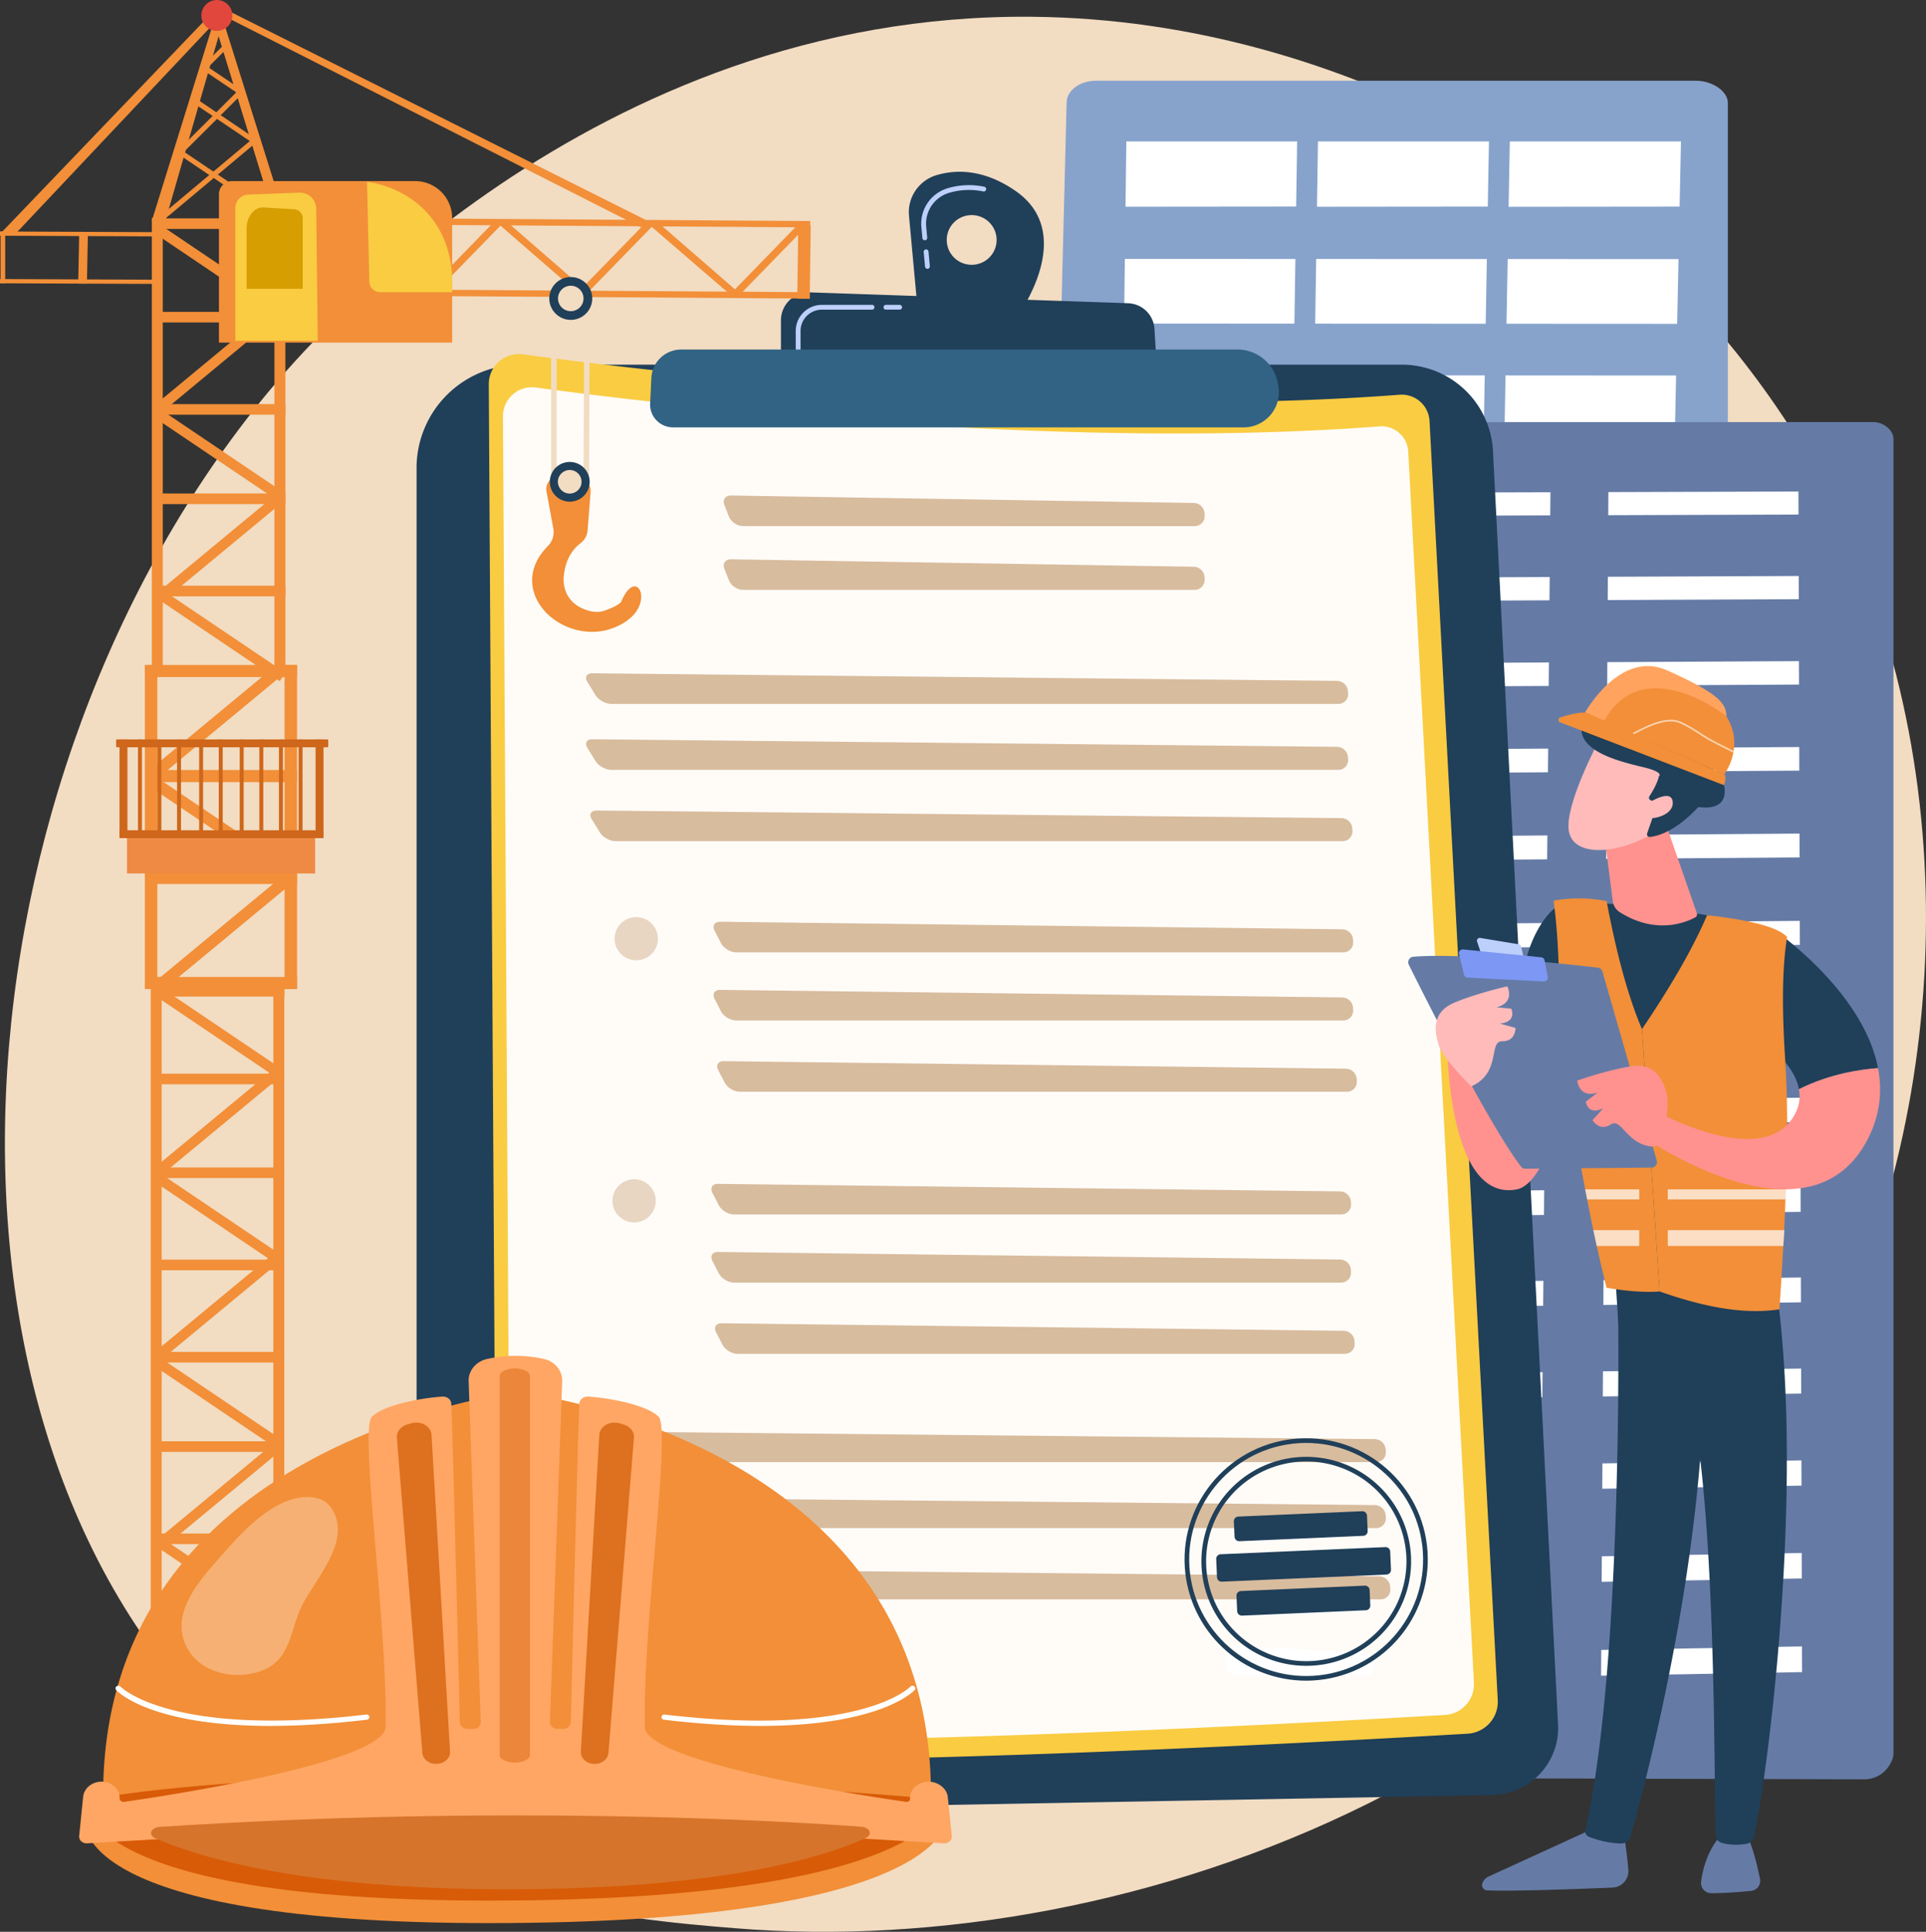 <?xml version="1.0" encoding="UTF-8"?> <svg xmlns="http://www.w3.org/2000/svg" fill="none" viewBox="0 0 199.384 200"><rect x="0" y="0" width="199.384" height="200" fill="#333333" stroke="none"/> <path fill="#F2DCC2" d="M191.046 136.161c-20.147 46.794-73.327 66.894-114.992 63.467-11.382-.936-34.273-2.818-52.147-19.612-34.325-32.258-29.038-99.682 3.821-139.377 4.231-5.112 33.522-39.361 79.164-38.903 33.417.336 56.872 19.094 59.724 21.431 3.602 2.953 11.549 9.967 18.711 21.097 16.827 26.149 18.309 62.655 5.718 91.897Z"></path> <path fill="#87A3CC" d="M110.42 10.589c.031-1.222 1.372-2.228 3.016-2.228h62.132c1.666 0 3.302 1.058 3.302 2.297v110.72c0 .596-.462 1.167-1.029 1.588-.567.42-1.409.653-2.21.653l-64.962-.132c-.808 0-1.601-.244-2.165-.674-.564-.429-.884-1.023-.87-1.625l2.786-110.599Z"></path> <path fill="#fff" d="m156.177 21.409 17.7-.018.141-6.747h-17.718l-.123 6.765ZM136.337 21.405l17.682-.017.121-6.744h-17.7l-.103 6.761ZM116.517 21.402l17.664-.017.102-6.74h-17.681l-.085 6.757ZM155.955 33.518l17.669.009.14-6.702-17.686-.006-.123 6.699ZM136.15 33.509l17.652.009.121-6.699-17.669-.005-.104 6.696ZM116.365 33.499l17.634.009.102-6.696-17.651-.006-.084 6.693ZM155.735 45.545l17.639.014.139-6.679-17.656-.011-.122 6.676ZM135.964 45.53l17.621.013.12-6.676-17.637-.011-.103 6.673ZM116.213 45.514l17.603.014.101-6.673-17.621-.01-.084 6.669ZM155.515 57.53l17.608.019.138-6.657-17.624-.016-.122 6.653ZM135.779 57.509l17.59.019.12-6.653-17.608-.016-.102 6.65ZM116.062 57.487l17.573.019.101-6.65-17.59-.016-.084 6.647ZM155.296 69.473l17.578.024.138-6.633-17.595-.022-.121 6.63ZM135.594 69.446l17.56.024.119-6.63-17.577-.021-.103 6.627ZM115.911 69.418l17.542.025.101-6.627-17.559-.021-.084 6.623ZM155.078 81.375l17.547.03.138-6.61-17.564-.027-.121 6.607ZM135.41 81.342l17.529.03.119-6.606-17.547-.027-.102 6.604ZM115.761 81.309l17.511.03.1-6.604-17.529-.027-.083 6.601ZM154.861 93.237l17.517.035.138-6.588-17.533-.032-.121 6.585ZM135.226 93.198l17.499.035.119-6.584-17.516-.032-.102 6.581ZM115.612 93.158l17.482.035.101-6.581-17.499-.032-.083 6.578ZM154.644 105.057l17.486.041.137-6.565-17.503-.037-.121 6.562ZM135.043 105.013l17.469.04.118-6.562-17.486-.037-.101 6.559ZM115.462 104.968l17.452.04.1-6.559-17.468-.037-.083 6.556ZM154.428 116.837l17.457.045.136-6.542-17.473-.042-.12 6.539ZM134.862 116.786l17.439.045.118-6.539-17.456-.043-.101 6.537ZM115.314 116.736l17.422.045.099-6.536-17.438-.042-.083 6.533Z"></path> <path fill="#657BA6" d="M131.907 45.433c.019-.961.829-1.734 1.819-1.734h60.215c1.006 0 2.075.798 2.075 1.77v136.011c0 .725-.426 1.424-.958 1.937-.532.513-1.316.798-2.067.798l-60.875-.161a2.911 2.911 0 0 1-2.028-.823 2.708 2.708 0 0 1-.609-.9 2.699 2.699 0 0 1-.205-1.066l2.632-135.833Z"></path> <path fill="#fff" d="m166.488 53.338 19.698-.066-.007-2.385-19.676.06-.015 2.391ZM166.434 62.124l19.779-.088-.007-2.404-19.757.081-.015 2.411ZM166.38 70.983l19.861-.109-.008-2.425-19.838.103-.015 2.431ZM166.324 79.915l19.943-.131-.007-2.445-19.92.126-.015 2.451ZM166.269 88.921l20.026-.154-.007-2.465-20.003.147-.015 2.472ZM166.157 107.161l20.194-.199-.007-2.506-20.171.193-.016 2.513ZM165.985 135.103l20.452-.272-.008-2.571-20.428.265-.016 2.578ZM166.214 98.002l20.11-.176-.008-2.486-20.086.17-.015 2.492ZM166.1 116.397l20.279-.223-.007-2.528-20.256.217-.016 2.534ZM166.043 125.71l20.365-.247-.008-2.549-20.342.24-.015 2.556ZM165.927 144.576l20.539-.296-.008-2.593-20.515.289-.016 2.599ZM165.869 154.13l20.627-.321-.009-2.615-20.602.315-.016 2.622ZM165.809 163.768l20.716-.347-.008-2.638-20.691.34-.017 2.645ZM165.749 173.488l20.805-.373-.008-2.66-20.781.366-.017 2.668ZM140.662 53.425l19.822-.067.022-2.393-19.799.06-.044 2.399ZM140.502 62.239l19.903-.088.022-2.412-19.881.082-.044 2.419ZM140.34 71.126l19.986-.11.022-2.432-19.963.103-.044 2.439ZM140.176 80.087l20.07-.132.022-2.453-20.046.126-.045 2.459ZM140.012 89.122l20.153-.154.022-2.473-20.13.149-.045 2.479ZM139.678 107.423l20.324-.201.022-2.515-20.3.195-.046 2.521ZM139.166 135.459l20.585-.274.024-2.58-20.561.267-.047 2.587ZM139.845 98.234l20.238-.178.022-2.494-20.215.171-.046 2.5ZM139.509 116.689l20.41-.224.023-2.537-20.387.218-.046 2.543ZM139.339 126.034l20.497-.249.022-2.558-20.473.242-.046 2.565ZM138.993 144.965l20.674-.298.023-2.602-20.65.292-.047 2.609ZM138.818 154.552l20.763-.324.023-2.625-20.738.317-.048 2.631ZM138.641 164.222l20.853-.349.024-2.647-20.828.342-.049 2.654ZM138.464 173.977l20.943-.375.024-2.67-20.918.368-.049 2.677Z" style="mix-blend-mode:overlay"></path> <path fill="#203F59" d="M43.125 48.449c0-1.405.277-2.795.817-4.093a10.69 10.69 0 0 1 2.326-3.47 10.735 10.735 0 0 1 3.482-2.318 10.766 10.766 0 0 1 4.107-.814h91.258c2.424 0 4.756.928 6.513 2.592 1.757 1.664 2.806 3.938 2.929 6.35l6.737 131.851a6.926 6.926 0 0 1-.414 2.736 6.941 6.941 0 0 1-1.452 2.358 6.974 6.974 0 0 1-2.26 1.607 6.994 6.994 0 0 1-2.71.6l-104.594 1.894a6.634 6.634 0 0 1-2.569-.467 6.621 6.621 0 0 1-2.188-1.421 6.596 6.596 0 0 1-1.466-2.154 6.576 6.576 0 0 1-.515-2.551V48.449Z"></path> <path fill="#fff" d="M46.595 155.37a.25.25 0 0 1-.25-.249v-2.852a.251.251 0 0 1 .5 0v2.852a.249.249 0 0 1-.073.176.25.25 0 0 1-.177.073Z"></path> <path fill="#F9CC42" d="M50.601 39.783a3.094 3.094 0 0 1 .273-1.291 3.106 3.106 0 0 1 .786-1.062 3.119 3.119 0 0 1 1.157-.64 3.122 3.122 0 0 1 1.32-.104c12.462 1.684 55.316 6.89 90.747 4.182.383-.03.769.017 1.134.138.365.121.702.313.991.565.289.252.525.56.693.904.168.345.266.719.286 1.102l7.063 132.437a3.299 3.299 0 0 1-.839 2.379 3.321 3.321 0 0 1-2.278 1.098c-14.902.878-76.273 4.279-98.16 1.991a2.63 2.63 0 0 1-1.673-.848 2.613 2.613 0 0 1-.679-1.744l-.822-139.106Z"></path> <path fill="#FFFCF8" d="M52.069 43.102a2.986 2.986 0 0 1 1.019-2.264 3.007 3.007 0 0 1 2.383-.718c11.993 1.621 53.233 6.633 87.33 4.025a2.786 2.786 0 0 1 1.09.133c.351.116.675.301.953.544a2.758 2.758 0 0 1 .941 1.93l6.798 127.452a3.175 3.175 0 0 1-.807 2.289 3.196 3.196 0 0 1-2.192 1.056c-14.338.846-73.399 4.115-94.468 1.916a2.532 2.532 0 0 1-1.607-.819 2.515 2.515 0 0 1-.65-1.678l-.791-133.867Z"></path> <path fill="#D8BC9E" d="M123.673 54.469a1.034 1.034 0 0 0 .746-.313 1.03 1.03 0 0 0 .222-.347 1.029 1.029 0 0 0 .068-.406l-.007-.242a1.134 1.134 0 0 0-.338-.761 1.141 1.141 0 0 0-.768-.327l-47.923-.772c-.59-.009-.897.431-.684.979l.465 1.192c.213.548.873.995 1.456.995l46.764.004ZM75.673 57.906c-.59-.009-.897.431-.684.979l.465 1.192c.213.547.873.995 1.456.995h46.76c.139.001.277-.027.405-.081a1.031 1.031 0 0 0 .563-.58 1.025 1.025 0 0 0 .068-.406l-.007-.242a1.133 1.133 0 0 0-.338-.761 1.141 1.141 0 0 0-.768-.327l-47.919-.769ZM138.54 72.879a1.016 1.016 0 0 0 .404-.08 1.009 1.009 0 0 0 .556-.581 1.006 1.006 0 0 0 .06-.406l-.013-.244a1.151 1.151 0 0 0-.353-.756 1.158 1.158 0 0 0-.773-.321l-77.105-.785c-.59-.006-.82.399-.509.899l.838 1.363c.308.5 1.043.91 1.633.91H138.54ZM61.316 76.534c-.59-.006-.82.398-.509.898l.841 1.364c.308.5 1.043.91 1.632.91H138.54a1.016 1.016 0 0 0 .404-.079 1.009 1.009 0 0 0 .556-.581 1.006 1.006 0 0 0 .06-.406l-.013-.244a1.151 1.151 0 0 0-.353-.756 1.158 1.158 0 0 0-.773-.321l-77.105-.785ZM61.764 83.915c-.589-.006-.819.399-.509.898l.841 1.364c.309.5 1.043.91 1.632.91h75.262c.139.001.276-.026.404-.08a1.008 1.008 0 0 0 .555-.581 1.002 1.002 0 0 0 .06-.406l-.012-.244a1.152 1.152 0 0 0-.353-.756 1.158 1.158 0 0 0-.772-.321l-77.106-.785ZM142.451 151.379a1.009 1.009 0 0 0 .74-.313 1.004 1.004 0 0 0 .275-.753l-.013-.244a1.154 1.154 0 0 0-.354-.756 1.162 1.162 0 0 0-.773-.321l-80-.785c-.589-.006-.812.395-.495.89l.883 1.382c.317.495 1.057.9 1.647.9h78.092ZM62.325 155.033c-.589-.006-.812.395-.495.891l.883 1.382c.317.495 1.057.901 1.647.901h78.092c.138.001.275-.026.403-.08a1.008 1.008 0 0 0 .337-.233 1.002 1.002 0 0 0 .275-.753l-.013-.244a1.152 1.152 0 0 0-.355-.756 1.16 1.16 0 0 0-.773-.321l-80.001-.786ZM62.791 162.414c-.589-.006-.812.395-.496.89l.883 1.383c.317.495 1.058.9 1.647.9h78.092a1.009 1.009 0 0 0 .74-.313 1.001 1.001 0 0 0 .274-.753l-.012-.244a1.153 1.153 0 0 0-.355-.756 1.161 1.161 0 0 0-.773-.321l-80.001-.786ZM139.061 98.6a1.021 1.021 0 0 0 .744-.313 1.013 1.013 0 0 0 .282-.754l-.011-.243a1.142 1.142 0 0 0-.347-.757 1.15 1.15 0 0 0-.77-.323l-64.401-.781c-.59-.006-.851.414-.582.936l.665 1.285c.27.522.973.95 1.563.95h62.858ZM74.557 102.483c-.589-.007-.851.414-.582.936l.665 1.285c.27.522.973.949 1.563.949h62.856c.139.001.276-.026.404-.08.128-.054.243-.133.339-.233a1.012 1.012 0 0 0 .282-.753l-.011-.244a1.14 1.14 0 0 0-.347-.757 1.149 1.149 0 0 0-.77-.322l-64.399-.781ZM74.934 109.861c-.59-.007-.851.413-.582.936l.666 1.285c.27.522.973.95 1.563.95h62.855a1.022 1.022 0 0 0 .744-.313 1.013 1.013 0 0 0 .282-.754l-.011-.243a1.143 1.143 0 0 0-.347-.757 1.149 1.149 0 0 0-.77-.323l-64.4-.78Z"></path> <path fill="#D8BC9E" d="M67.453 98.768c.876-.874.876-2.29 0-3.163-.876-.874-2.298-.874-3.174 0-.877.874-.877 2.29 0 3.163.876.874 2.298.874 3.174 0Z" opacity=".6"></path> <path fill="#D8BC9E" d="M138.836 125.737c.139.001.277-.026.404-.08a1.02 1.02 0 0 0 .34-.233 1.016 1.016 0 0 0 .282-.754l-.01-.243a1.144 1.144 0 0 0-.347-.757 1.149 1.149 0 0 0-.77-.323l-64.402-.781c-.589-.007-.85.414-.582.936l.665 1.286c.271.522.974.949 1.563.949h62.858ZM74.332 129.617c-.589-.006-.85.414-.582.936l.665 1.285c.271.522.974.95 1.563.95h62.856a1.021 1.021 0 0 0 .744-.313 1.013 1.013 0 0 0 .282-.754l-.01-.243a1.143 1.143 0 0 0-.347-.757 1.149 1.149 0 0 0-.77-.323l-64.4-.781ZM74.71 136.998c-.589-.007-.85.414-.582.935l.665 1.286c.271.521.974.949 1.563.949h62.856c.139.001.276-.026.404-.08a1.017 1.017 0 0 0 .558-.581 1.011 1.011 0 0 0 .063-.406l-.01-.243a1.143 1.143 0 0 0-.347-.757 1.149 1.149 0 0 0-.77-.323l-64.4-.78Z"></path> <path fill="#D8BC9E" d="M67.229 125.906c.876-.874.876-2.29 0-3.163-.876-.873-2.298-.873-3.174 0-.877.874-.877 2.29 0 3.163.876.874 2.298.874 3.174 0Z" opacity=".6"></path> <path fill="#203F59" d="M105.144 19.777c-3.296-2.285-6.162-2.24-8.181-1.647a4.024 4.024 0 0 0-2.188 1.598 4 4 0 0 0-.673 2.619l.873 9.465 10.355.915s6.277-8.468-.188-12.95Zm-4.553 7.639c-.511 0-1.01-.151-1.435-.433a2.575 2.575 0 0 1-.951-1.155 2.563 2.563 0 0 1-.147-1.487 2.57 2.57 0 0 1 .706-1.318 2.586 2.586 0 0 1 1.322-.704 2.591 2.591 0 0 1 1.492.146 2.581 2.581 0 0 1 1.159.948 2.567 2.567 0 0 1-.321 3.249 2.586 2.586 0 0 1-1.825.754Z"></path> <path fill="#BDD0FB" d="M96.011 27.83a.249.249 0 0 1-.249-.226l-.138-1.507a.246.246 0 0 1 .009-.098.246.246 0 0 1 .046-.087.253.253 0 0 1 .076-.063.253.253 0 0 1 .193-.018.252.252 0 0 1 .086.048.248.248 0 0 1 .087.173l.139 1.507a.249.249 0 0 1-.226.27l-.022.001Zm-.272-2.953a.25.25 0 0 1-.249-.227l-.105-1.144a3.817 3.817 0 0 1 .642-2.493 3.84 3.84 0 0 1 2.08-1.525 7.76 7.76 0 0 1 3.785-.155.249.249 0 0 1 .195.294.25.25 0 0 1-.295.194 7.275 7.275 0 0 0-3.543.145 3.34 3.34 0 0 0-1.809 1.326 3.321 3.321 0 0 0-.558 2.168l.106 1.145a.248.248 0 0 1-.133.243.249.249 0 0 1-.093.027l-.021.002Z"></path> <path fill="#203F59" d="M80.844 37.928v-4.758a2.893 2.893 0 0 1 .231-1.134 2.901 2.901 0 0 1 .658-.954 2.917 2.917 0 0 1 2.125-.812l32.922 1.124a2.84 2.84 0 0 1 1.881.8 2.82 2.82 0 0 1 .851 1.853l.275 4.569-38.943-.687Z"></path> <path fill="#BDD0FB" d="M93.12 32.058h-1.418a.25.25 0 0 1-.237-.249.25.25 0 0 1 .237-.249h1.416a.251.251 0 0 1 .264.249.247.247 0 0 1-.02.098.251.251 0 0 1-.243.151h.002ZM82.626 36.434a.25.25 0 0 1-.25-.249v-1.926a2.697 2.697 0 0 1 .794-1.906 2.716 2.716 0 0 1 1.913-.791h5.206a.25.25 0 0 1 .237.249.249.249 0 0 1-.069.172.249.249 0 0 1-.168.077h-5.206a2.215 2.215 0 0 0-1.56.645 2.198 2.198 0 0 0-.647 1.554v1.926a.249.249 0 0 1-.25.249Z"></path> <path fill="#326384" d="M67.43 39.13a3.087 3.087 0 0 1 .958-2.09 3.107 3.107 0 0 1 2.14-.854h57.569a4.264 4.264 0 0 1 2.74.996 4.238 4.238 0 0 1 1.453 2.521l.049.281c.091.523.066 1.059-.073 1.572a3.637 3.637 0 0 1-.732 1.395 3.65 3.65 0 0 1-1.254.956 3.667 3.667 0 0 1-1.542.34H69.676a2.381 2.381 0 0 1-1.72-.734 2.363 2.363 0 0 1-.653-1.748l.128-2.636Z"></path> <path fill="#fff" d="M127.763 170.399c-.588-.03-1.012.421-.941 1.005l.129 1.063a1.238 1.238 0 0 0 .405.749c.22.194.501.305.794.312h13.083c.14 0 .279-.028.408-.082a1.061 1.061 0 0 0 .345-.232 1.056 1.056 0 0 0 .307-.754v-.242a1.151 1.151 0 0 0-.322-.77 1.16 1.16 0 0 0-.759-.352l-13.45-.696Z"></path> <path fill="#203F59" d="M135.199 174.002c-3.195-.005-6.27-1.22-8.599-3.399-2.33-2.179-3.741-5.16-3.947-8.338-.448-6.904 4.823-12.884 11.751-13.332 6.928-.447 12.929 4.806 13.378 11.71.216 3.321-.901 6.591-3.105 9.091-2.204 2.5-5.314 4.026-8.646 4.24-.278.018-.555.027-.831.027Zm.026-24.614c-.262 0-.525.008-.791.025-6.662.429-11.731 6.181-11.3 12.82.432 6.639 6.194 11.69 12.865 11.262 6.67-.428 11.732-6.181 11.3-12.82-.414-6.375-5.752-11.287-12.075-11.287h.002Z"></path> <path fill="#203F59" d="M135.215 172.464a10.884 10.884 0 0 1-5.955-1.78 10.826 10.826 0 0 1-3.997-4.745 10.781 10.781 0 0 1-.73-6.152 10.804 10.804 0 0 1 2.778-5.543 10.862 10.862 0 0 1 5.374-3.114 10.89 10.89 0 0 1 6.208.335 10.853 10.853 0 0 1 5.005 3.675 10.795 10.795 0 0 1 2.161 5.809c.186 2.863-.777 5.682-2.677 7.837-1.9 2.155-4.581 3.47-7.453 3.656a10.981 10.981 0 0 1-.714.023Zm.029-21.154c-.227 0-.456.007-.684.022-2.047.132-4.009.866-5.637 2.109a10.338 10.338 0 0 0-3.511 4.875 10.303 10.303 0 0 0-.202 5.997 10.328 10.328 0 0 0 3.175 5.098 10.388 10.388 0 0 0 5.482 2.481 10.405 10.405 0 0 0 5.941-.973 10.359 10.359 0 0 0 4.398-4.098 10.307 10.307 0 0 0 1.372-5.843c-.17-2.618-1.332-5.073-3.251-6.868-1.919-1.795-4.451-2.797-7.083-2.801h-.001Z"></path> <path fill="#203F59" d="m141.283 164.165-12.818.555c-.266.011-.473.236-.461.501l.07 1.587c.011.265.237.471.503.46l12.818-.556a.481.481 0 0 0 .461-.501l-.069-1.588c-.012-.265-.237-.471-.503-.46ZM127.804 159.101l-.073-1.588a.482.482 0 0 1 .127-.345.485.485 0 0 1 .334-.156l12.817-.554a.484.484 0 0 1 .504.459l.073 1.588a.482.482 0 0 1-.127.345.486.486 0 0 1-.334.156l-12.815.557a.484.484 0 0 1-.506-.462ZM143.414 160.174l-17.049.739a.482.482 0 0 0-.461.501l.082 1.879a.482.482 0 0 0 .503.46l17.049-.739a.481.481 0 0 0 .461-.501l-.082-1.88c-.011-.265-.237-.471-.503-.46Z"></path> <path fill="url(#a)" d="M149.829 108.179s0 16.296 7.169 14.967c4.38-.811 6.973-18.366 6.973-18.366s-4.532-10.059-5.038-6.767c-3.679 23.937-6.419 5.617-9.104 10.166Z"></path> <path fill="#657BA6" d="M167.909 188.574s.445 2.51.663 4.996a1.706 1.706 0 0 1-.081.682 1.716 1.716 0 0 1-.893 1.008 1.721 1.721 0 0 1-.669.164c-3.321.139-10.425.406-12.973.29a.56.56 0 0 1-.253-.074.56.56 0 0 1-.19-.181.555.555 0 0 1-.049-.508 1.248 1.248 0 0 1 .64-.672l11.734-5.374 2.072-.331Z"></path> <path fill="#203F59" d="M167.402 130.682c.154.818.829 40.834-3.285 58.763a.614.614 0 0 0 .043.416.618.618 0 0 0 .3.292 9.881 9.881 0 0 0 3.348.708 1.017 1.017 0 0 0 .631-.204c.181-.137.311-.33.369-.549 1.176-4.16 6.81-25.005 7.545-44.917.822-22.25 0-.758 0-.758l-.482-13.754-8.47.002Z"></path> <path fill="#657BA6" d="M180.804 189.879s.708 1.267 1.394 4.635a1.042 1.042 0 0 1-.182.83 1.042 1.042 0 0 1-.325.289 1.047 1.047 0 0 1-.415.132c-1.097.108-2.785.246-4.137.236a1.046 1.046 0 0 1-.993-.728 1.033 1.033 0 0 1-.042-.433c.15-1.233.616-3.246 2.058-4.818l2.642-.144Z"></path> <path fill="#203F59" d="M183.683 131.91c3.365 21.111-.728 52.178-2.111 58.259a.928.928 0 0 1-.259.471.934.934 0 0 1-.477.249c-.616.106-1.631.193-2.632-.109a.865.865 0 0 1-.427-.304.862.862 0 0 1-.173-.494c-.186-4.916.146-35.096-2.984-47.023a2.708 2.708 0 0 0-1.005-1.494l-6.084-4.497-.467-7.27 16.619 2.212Z"></path> <path fill="#203F59" d="M162.246 93.479c10.081-.166 21.206 2.638 21.206 2.638 3.006 17.475.525 37.631.525 37.631-7.805 2.04-16.61-1.248-16.61-1.248-1.297-7.304-7.351-27.86-7.351-27.86-4.924-.609-.88-11.111 2.229-11.162Z"></path> <path fill="#203F59" d="m179.585 105.846 3.867-9.729s9.418 6.377 10.966 14.461c-1.78.131-5.017.592-8.187 2.186-.696-3.817-6.646-6.918-6.646-6.918Z"></path> <path fill="url(#b)" d="m172.458 85.322 3.208 9.245a.333.333 0 0 1-.152.401c-.873.482-4.025 1.875-7.822-.524a1.57 1.57 0 0 1-.728-1.12l-1.039-8.002h6.532Z"></path> <path fill="url(#c)" d="M165.479 76.761s-3.522 6.608-3.071 9.277c.451 2.669 4.817 2.478 8.63.31l2.664-7.135-8.223-2.452Z"></path> <path fill="#203F59" d="M170.869 82.844a.273.273 0 0 1-.161-.289.271.271 0 0 1 .042-.11c.282-.429.812-1.306.98-2.074 0 0 .634-.404-1.611-.943-2.245-.539-5.593-1.366-6.297-3.271-.686-1.857 2.111-4.832 3.993-2.805a.28.28 0 0 0 .217.102.28.28 0 0 0 .217-.102c.471-.611 1.711-1.881 3.432-1.111 1.61.72 1.792 1.896 1.769 2.489a.268.268 0 0 0 .094.216.271.271 0 0 0 .228.061c.815-.155 2.766-.29 3.681 1.71.751 1.646.263 2.577-.182 3.033a.275.275 0 0 0-.069.12.272.272 0 0 0 .186.331c.535.163 1.226.615 1.157 1.865-.095 1.727-2.034 1.575-2.585 1.496a.276.276 0 0 0-.132.013.275.275 0 0 0-.11.073c-.473.521-2.605 2.736-4.911 3.003a.275.275 0 0 1-.246-.102.277.277 0 0 1-.057-.125.278.278 0 0 1 .011-.137l.999-2.892a.273.273 0 0 0-.146-.339l-.496-.213Z"></path> <path fill="url(#d)" d="M170.467 83.255s2.509-1.715 2.693-.271c.184 1.444-2.256 2.091-3.468 1.553l.775-1.282Z"></path> <path fill="#F28F38" d="M164.081 73.788s3.997-6.878 11.135-2.768c7.138 4.109 3.279 9.157 3.279 9.157l-14.414-6.389Z"></path> <path fill="#FFA35F" d="M178.723 74.149s-8.605-6.845-12.67.512c-1.661-.729-1.972-.874-1.972-.874s3.611-6.589 8.535-4.371c4.924 2.219 6.116 3.283 6.107 4.732Z"></path> <path fill="#fff" d="M168.874 76.127a.088.088 0 0 0 .04.009.088.088 0 0 0 .04-.009l.056-.03c1.281-.683 3.425-1.825 4.848-1.24.686.283 1.354.709 1.999 1.12.457.29.927.591 1.4.838.643.337 1.352.698 2.165 1.102.021.008.044.008.065 0a.088.088 0 0 0 .012-.159c-.813-.404-1.52-.764-2.162-1.1-.467-.244-.934-.542-1.383-.83-.655-.416-1.333-.846-2.028-1.135-1.5-.619-3.691.55-4.999 1.247l-.056.03a.089.089 0 0 0-.036.12.091.091 0 0 0 .039.038Z" opacity=".6"></path> <path fill="#F28F38" d="m178.475 81.29-16.969-6.504a.269.269 0 0 1 .014-.508c.873-.281 2.324-.675 2.904-.415 1.86.83 14.074 6.314 14.074 6.314s.304.143-.023 1.113ZM176.721 94.751c-1.579 3.695-3.964 7.676-6.742 11.799l1.831 27.159c4.333 1.51 8.536 2.437 12.399 1.847.655-9.699 1.047-18.712.617-25.571-.313-4.688-.405-9.404.18-12.983-.855-.886-3.233-1.688-8.286-2.252Z"></path> <path fill="#F28F38" d="M166.321 93.292c.912 4.854 2.078 9.536 3.659 13.258l1.831 27.159c-1.86.122-3.683-.082-5.495-.387-1.844-7.301-3.457-16.634-4.988-26.69.164-4.714.046-9.364-.497-13.386a14.889 14.889 0 0 1 5.49.046Z"></path> <path fill="#fff" d="M184.841 124.183h-12.191v-1.051h12.29l-.098 1.051ZM184.613 129h-11.964v-1.646h12.082l-.118 1.646ZM169.701 124.183h-5.397l-.203-1.051h5.6v1.051ZM169.7 129h-4.401l-.354-1.646h4.755v1.646Z" opacity=".7"></path> <path fill="url(#e)" d="M171.356 115s10.573 5.955 14.14.87c.741-1.056.918-2.103.735-3.106 3.17-1.596 6.405-2.055 8.187-2.186.467 2.437.218 5.029-1.218 7.649-6.249 11.392-23.244-.629-23.244-.629l1.399-2.598Z"></path> <path fill="#657BA6" d="m171.51 120.152-5.622-19.563a.57.57 0 0 0-.18-.278.574.574 0 0 0-.304-.132c-1.019-.119-3.969-.451-7.377-.738-4.105-.346-8.871-.627-11.717-.388a.574.574 0 0 0-.454.288.569.569 0 0 0-.015.536c1.619 3.264 8.281 16.549 11.618 20.9a.577.577 0 0 0 .205.168.584.584 0 0 0 .259.059l13.042-.121a.575.575 0 0 0 .454-.23.574.574 0 0 0 .104-.239.57.57 0 0 0-.013-.26Z"></path> <path fill="#BDD0FB" d="m157.233 97.768-4.003-.664a.291.291 0 0 0-.327.228.289.289 0 0 0 .007.144l.396 1.196a.29.29 0 0 0 .09.13.29.29 0 0 0 .145.064l3.851.512a.292.292 0 0 0 .136-.017.287.287 0 0 0 .113-.076.288.288 0 0 0 .069-.256l-.245-1.045a.289.289 0 0 0-.231-.217Z"></path> <path fill="#7D97F4" d="m160.23 101.142-.33-1.712a.397.397 0 0 0-.35-.318l-8.083-.818a.399.399 0 0 0-.339.133.395.395 0 0 0-.087.352l.515 2.132a.395.395 0 0 0 .364.303l7.904.397a.401.401 0 0 0 .317-.137.394.394 0 0 0 .083-.156.393.393 0 0 0 .007-.176Z"></path> <path fill="url(#f)" d="M170.964 118.697c.273.022.545-.056.764-.22a1.112 1.112 0 0 0 .423-.671c.262-1.259.67-3.559.391-4.565-.395-1.422-1.159-3.249-3.706-2.843-2.547.406-5.552 1.475-5.552 1.475s.151 1.852 2.087 1.255l-1.2.925s.172 1.482 1.806.69l-1.116 1.23s.702 1.218 1.905.435c1.076-.698 1.651 2.044 4.197 2.289Z"></path> <path fill="url(#g)" d="M152.313 112.47s-2.964-2.877-3.388-4.291c-.423-1.414-.75-3.366 1.624-4.371 2.375-1.004 5.49-1.688 5.49-1.688s.858 1.649-1.1 2.168l1.511.145s.645 1.347-1.165 1.542l1.601.449s.054 1.403-1.383 1.378c-1.437-.025-.043 3.27-3.191 4.668Z"></path> <path fill="#F28F38" d="M67.033 22.865 22.631.611.135 24.086l1.528.057L22.971 1.546l43.401 21.996.66-.678ZM8.196 24.275l-.1 5.085.902.004.099-5.086-.901-.004Z"></path> <path fill="#F28F38" d="m0 28.889 16.782.071-.043.439L0 29.328v-.44ZM0 23.966l16.57.072.177.439L0 24.404v-.439Z"></path> <path fill="#F28F38" d="M.058 29.328h.48v-5.357H.058v5.357ZM16.308 103.18h13.15v-1.568H16.308v1.568ZM16.317 121.964h13.113v-1.097H16.317v1.097ZM16.317 112.258h13.113v-1.097H16.317v1.097ZM16.317 131.512h13.113v-1.097H16.317v1.097ZM16.317 141.061h13.113v-1.097H16.317v1.097ZM16.317 150.315h13.113v-1.097H16.317v1.097ZM16.317 159.863h13.113v-1.097H16.317v1.097Z"></path> <path fill="#F28F38" d="m28.84 111.711.588-.865-12.928-8.72-.588.866 12.928 8.72ZM28.686 130.906l.588-.866-12.928-8.72-.588.866 12.928 8.72ZM28.84 150.101l.588-.866-12.928-8.719-.588.866 12.928 8.719Z"></path> <path fill="#F28F38" d="m29.215 150.05-.67-.804-12.005 9.944.67.804 12.005-9.943ZM29.013 130.571l-.67-.804-12.005 9.943.67.804 12.005-9.944ZM29.013 111.474l-.67-.804-12.005 9.943.67.804 12.005-9.943Z"></path> <path fill="#F28F38" d="m28.84 168.649.588-.866-12.928-8.72-.588.866 12.928 8.72Z"></path> <path fill="#F28F38" d="M28.297 167.583h1.133v-65.97h-1.133v65.97ZM15.604 167.643h1.132v-65.97H15.604v65.97ZM16.432 23.705h13.113V22.608H16.432v1.097ZM16.432 33.387h13.113v-1.097H16.432v1.097ZM16.432 42.936h13.113v-1.097H16.432v1.097ZM16.432 52.189h13.113V51.092H16.432v1.097ZM16.432 61.738h13.113v-1.097H16.432v1.097Z"></path> <path fill="#F28F38" d="m28.802 32.778.588-.866-12.928-8.719-.588.866 12.928 8.72ZM28.957 51.973l.588-.866-12.928-8.719-.588.866 12.928 8.719Z"></path> <path fill="#F28F38" d="m29.328 51.922-.67-.804-12.005 9.944.67.804 12.005-9.943ZM29.125 32.444l-.67-.804-12.006 9.944.67.804 12.005-9.944Z"></path> <path fill="#F28F38" d="m28.957 70.522.588-.866-12.928-8.719-.588.866 12.928 8.719Z"></path> <path fill="#F28F38" d="M28.412 69.475h1.132V22.529h-1.132v46.946ZM15.719 69.519h1.132V22.572H15.719v46.946ZM82.638 23.286l-.1 7.633 1.288.009.1-7.633-1.288-.009Z"></path> <path fill="#F28F38" d="m76.244 30.861-.707-.346 7.26-7.457.707.346-7.261 7.457ZM60.479 30.667l-.707-.346 7.261-7.457.707.346-7.26 7.457ZM44.712 30.653l-.707-.346 7.26-7.457.707.346-7.261 7.457Z"></path> <path fill="#F28F38" d="m44.71 30.138-.666.385-8.076-7.022.665-.384 8.076 7.022ZM60.711 30.126l-.666.384-8.343-7.243.932-.164 8.076 7.023ZM76.396 30.229l-.665.384-8.496-7.327 1.085-.08 8.076 7.023Z"></path> <path fill="#F28F38" d="m29.477 30.553-.707-.346 7.26-7.457.707.346-7.26 7.457Z"></path> <path fill="#F28F38" d="m29.648 29.897-.008.657 54.187.357.008-.658-54.187-.356ZM29.364 22.526l-.009.658 54.517.359.009-.657-54.517-.36ZM14.998 70.096h15.751v-1.25h-15.751v1.25ZM15.809 80.974h14.94V79.724H15.809v1.25ZM15.809 91.518h14.94v-1.25H15.809v1.25ZM15.809 102.397h14.94v-1.25H15.809v1.25Z"></path> <path fill="#F28F38" d="m30.078 91.272.67-.986-14.729-9.934-.67.986 14.729 9.934Z"></path> <path fill="#F28F38" d="m29.736 90.297.764.916-13.098 10.847-1.344-.435 13.678-11.327ZM28.975 70.097l-.764-.916-12.38 10.254.764.916L28.975 70.097Z"></path> <path fill="#F28F38" d="M29.459 102.365h1.29v-33.519H29.459v33.519ZM14.998 102.397h1.29v-33.519h-1.29v33.519Z"></path> <path fill="#CE671B" d="M12.113 77.368H33.886c.052 0 .094-.042.094-.094v-.629a.094.094 0 0 0-.094-.094H12.113a.094.094 0 0 0-.094.094v.629c0 .052.042.094.094.094ZM12.373 86.774H33.488v-.816H12.373v.816Z"></path> <path fill="#CE671B" d="M32.67 86.625h.819V76.552H32.67v10.073ZM30.91 86.625h.409V76.552h-.409v10.073ZM28.878 86.625h.409V76.552h-.409v10.073ZM26.847 86.625h.409V76.552h-.409v10.073ZM24.816 86.625h.409V76.552h-.409v10.073ZM22.647 86.625h.409V76.552h-.409v10.073ZM20.616 86.625h.409V76.552h-.409v10.073ZM18.329 86.625h.409V76.552h-.409v10.073ZM16.297 86.625h.409V76.552h-.409v10.073ZM14.284 86.625h.409V76.552h-.409v10.073ZM12.373 86.625h.819V76.552h-.819v10.073Z"></path> <path fill="#F28F38" d="m28.678 22.851.3-.442-10.123-6.828-.3.442 10.123 6.828ZM26.75 15.203l.3-.442-7.036-4.746-.3.442 7.036 4.746ZM24.887 9.846l.3-.443L21.049 6.62l-.3.443 4.139 2.783Z"></path> <path fill="#F28F38" d="m26.725 14.578-.344-.409-9.775 8.188.345.409 9.775-8.188ZM25.099 9.684l-.379-.378-6.783 6.759.379.378 6.783-6.759ZM23.767 4.75l-.352-.351-2.595 2.586.352.351 2.595-2.586Z"></path> <path fill="#F28F38" d="M29.544 22.608 22.632.611l-6.913 22.239h1.405l5.508-19.101 5.781 18.78 1.132.078Z"></path> <path fill="url(#h)" d="M22.451 3.199c.886 0 1.605-.716 1.605-1.599C24.056.716 23.337 0 22.451 0s-1.605.716-1.605 1.599c0 .883.719 1.599 1.605 1.599Z"></path> <path fill="#F28F38" d="M46.807 35.467H22.666V20.109a1.36 1.36 0 0 1 .401-.963 1.37 1.37 0 0 1 .967-.399h18.932c1.019 0 1.996.403 2.717 1.121a3.822 3.822 0 0 1 1.125 2.707v12.891Z"></path> <path fill="#F9CC42" d="m32.896 35.284-.159-13.681a1.675 1.675 0 0 0-.523-1.195 1.684 1.684 0 0 0-1.224-.46l-5.287.197a1.395 1.395 0 0 0-.952.424 1.387 1.387 0 0 0-.39.964v13.751h8.534Z"></path> <path fill="#D69E00" d="M25.53 29.899h5.806v-7.301a.931.931 0 0 0-.255-.64.939.939 0 0 0-.626-.292l-3.153-.186c-.965-.057-1.772.93-1.772 2.167v6.253Z"></path> <path fill="#F9CC42" d="M46.807 30.254H39.359a1.127 1.127 0 0 1-.787-.32 1.119 1.119 0 0 1-.338-.778l-.24-10.324c3.748.473 9.239 3.544 8.813 11.422Z"></path> <path fill="#EF8A45" d="M13.144 90.431h19.479v-3.657H13.144v3.657Z"></path> <path fill="#F2DCC2" d="M57.628 31.281h-.577v20.183h.577V31.281ZM60.48 31.074l-.079 20.385.577.002.079-20.385-.577-.002Z"></path> <path fill="#F28F38" d="m57.278 54.712-.707-3.844a1.304 1.304 0 0 1 .282-1.073 1.312 1.312 0 0 1 1.007-.47h1.756c.211 0.0.419.043.612.128a1.524 1.524 0 0 1 .831.895c.069.198.097.408.08.618l-.309 3.953a1.824 1.824 0 0 1-.222.735 1.836 1.836 0 0 1-.505.58c-.642.483-1.542 1.486-1.734 3.371-.141 1.353.431 2.601 1.651 3.251.665.355 1.554.619 2.309.44.42-.105 1.914-.669 2.017-1.094 1.501-3.415 3.22-.178.894 1.792-.745.675-1.954 1.184-2.918 1.339-5.013.812-9.873-4.512-5.591-8.816.23-.235.4-.522.495-.836a2.032 2.032 0 0 0 .051-.97Z"></path> <path fill="#203F59" d="M60.888 50.669c.436-1.05-.064-2.253-1.117-2.687-1.053-.435-2.261.064-2.697 1.113-.436 1.05.064 2.253 1.117 2.688 1.053.435 2.26-.064 2.697-1.113Z"></path> <path fill="#F2DCC2" d="M60.172 50.16c.156-.657-.253-1.315-.912-1.47-.659-.155-1.32.252-1.475.909-.156.657.253 1.315.912 1.47.659.155 1.32-.252 1.475-.909Z"></path> <path fill="#203F59" d="M60.661 32.468c.869-.866.869-2.27 0-3.136-.869-.866-2.277-.866-3.146 0-.869.866-.869 2.27 0 3.136.869.866 2.278.866 3.146 0Z"></path> <path fill="#F2DCC2" d="M60.022 31.831c.516-.514.516-1.348 0-1.863-.516-.514-1.353-.514-1.869 0-.516.514-.516 1.349 0 1.863.516.514 1.353.514 1.869 0Z"></path> <path fill="#F28F38" d="M96.377 185.809c0-36.346-41.513-41.513-42.722-41.697-1.206.184-42.979 5.351-42.979 41.697 2.48 2.214.795 3.298.795 3.298h83.854s-1.426-1.084 1.052-3.298Z"></path> <path fill="#F28F38" d="M8.811 188.689s-1.19 10.413 41.797 10.413c46.512 0 47.3-10.413 47.3-10.413s-56.969-5.451-89.097 0Z"></path> <path fill="#D85B07" d="M8.811 186.353s-1.19 10.416 41.797 10.416c46.512 0 47.3-10.414 47.3-10.414s-56.969-5.453-89.097-.003Z"></path> <path fill="#FFA664" d="M98.115 186.046c-.089-.899-1.012-1.589-2.004-1.589-.993 0-1.901.74-1.901 1.653v.016c0 .124.024.242-.08.323a.428.428 0 0 1-.345.097c-3.732-.533-25.55-3.802-27.001-7.47-.397-9.606 2.74-31.042 1.402-32.395-1.182-1.195-4.905-1.933-7.299-2.09a.901.901 0 0 0-.63.197.754.754 0 0 0-.201.245.747.747 0 0 0-.081.306c-.196 4.761-.774 28.475-.882 32.95-.01.404-.372.706-.817.706h-.537a.835.835 0 0 1-.582-.205.689.689 0 0 1-.227-.532l1.268-35.269c.039-1.088-.755-2.045-1.916-2.3a13.539 13.539 0 0 0-5.822 0l-.02.005c-1.164.255-1.965 1.217-1.926 2.303l1.257 35.276a.668.668 0 0 1-.056.286.67.67 0 0 1-.173.235.845.845 0 0 1-.588.205h-.536c-.445 0-.808-.302-.818-.706-.108-4.474-.688-28.199-.883-32.961a.746.746 0 0 0-.284-.546.913.913 0 0 0-.633-.194c-2.394.158-6.124.896-7.305 2.091-1.339 1.354 1.784 22.791 1.388 32.397-1.45 3.666-23.294 6.935-27.027 7.47a.426.426 0 0 1-.183-.011.428.428 0 0 1-.161-.086.382.382 0 0 1-.132-.324v-.023c0-.913-.846-1.653-1.849-1.653-1.003 0-1.838.69-1.927 1.589l-.408 4.035a.665.665 0 0 0 .212.554.812.812 0 0 0 .279.167.812.812 0 0 0 .322.044l44.36-2.599 44.341 2.599a.818.818 0 0 0 .324-.044.813.813 0 0 0 .28-.167.665.665 0 0 0 .218-.555l-.416-4.03Z"></path> <path fill="#fff" d="M32.724 155.085c-3.621-.753-7.274 3.096-9.295 5.4-2.368 2.699-6.095 6.382-4.038 10.16 1.407 2.583 4.949 3.346 7.68 2.338 3.089-1.14 2.96-4.279 4.173-6.718 1.397-2.808 5.088-6.588 3.218-9.886-.428-.754-1.039-1.147-1.739-1.293Z" opacity=".3"></path> <path fill="#fff" d="M27.996 178.686c-12.363 0-15.798-3.528-15.968-3.712a.254.254 0 0 1 .036-.382.318.318 0 0 1 .215-.063.317.317 0 0 1 .203.095c.057.06 5.229 5.27 25.418 2.885a.292.292 0 0 1 .333.233.279.279 0 0 1-.011.109.277.277 0 0 1-.246.194c-3.843.454-7.146.64-9.981.64ZM78.721 178.686c-2.839 0-6.138-.186-9.981-.64a.277.277 0 0 1-.192-.097.276.276 0 0 1-.053-.097c-.011-.035-.015-.072-.011-.109a.291.291 0 0 1 .333-.233c20.276 2.393 25.367-2.829 25.417-2.885a.32.32 0 0 1 .419-.033.261.261 0 0 1 .072.08.257.257 0 0 1 .02.209.259.259 0 0 1-.056.092c-.17.182-3.607 3.712-15.969 3.712Z"></path> <path fill="#DD711F" d="M54.864 181.724c0 .418-.775.756-1.569.756-.794 0-1.569-.338-1.569-.756v-39.294c0-.417.775-.756 1.569-.756.794 0 1.569.339 1.569.756v39.294Z" opacity=".6"></path> <path fill="#DD711F" d="m64.555 147.478-.449-.129a1.789 1.789 0 0 0-.708-.056 1.79 1.79 0 0 0-.674.223c-.406.238-.655.626-.683 1.048l-1.912 32.773c-.038.643.509 1.2 1.256 1.273h.029a1.586 1.586 0 0 0 1.068-.274 1.177 1.177 0 0 0 .509-.853l2.639-32.633c.046-.611-.394-1.178-1.075-1.372ZM42.161 147.478l.449-.129a1.793 1.793 0 0 1 1.383.167c.406.238.655.626.683 1.048l1.912 32.773c.037.643-.509 1.2-1.257 1.273h-.029a1.588 1.588 0 0 1-1.069-.274 1.181 1.181 0 0 1-.35-.37 1.176 1.176 0 0 1-.16-.483l-2.639-32.633c-.046-.611.399-1.178 1.076-1.372Z"></path> <path fill="#D6742B" d="M90.013 189.604c-.101-.258-.437-.449-.842-.479-8.062-.595-36.797-2.326-72.651.016-.413.027-.755.218-.856.483-.101.266.06.54.404.691 4.097 1.803 15.049 5.381 37.311 5.284 22.214-.097 32.48-3.563 36.25-5.309.333-.154.486-.427.384-.686Z"></path> <defs> <linearGradient id="a" x1="656.263" x2="599.661" y1="441.406" y2="441.406" gradientUnits="userSpaceOnUse"> <stop stop-color="#FEBBBA"></stop> <stop offset="1" stop-color="#FF928E"></stop> </linearGradient> <linearGradient id="b" x1="703.149" x2="664.102" y1="362.473" y2="362.473" gradientUnits="userSpaceOnUse"> <stop stop-color="#FEBBBA"></stop> <stop offset="1" stop-color="#FF928E"></stop> </linearGradient> <linearGradient id="c" x1="662.615" x2="705.721" y1="342.266" y2="315.905" gradientUnits="userSpaceOnUse"> <stop stop-color="#FEBBBA"></stop> <stop offset="1" stop-color="#FF928E"></stop> </linearGradient> <linearGradient id="d" x1="673.952" x2="712.736" y1="352.058" y2="328.342" gradientUnits="userSpaceOnUse"> <stop stop-color="#FEBBBA"></stop> <stop offset="1" stop-color="#FF928E"></stop> </linearGradient> <linearGradient id="e" x1="778.985" x2="680.222" y1="467.691" y2="467.691" gradientUnits="userSpaceOnUse"> <stop stop-color="#FEBBBA"></stop> <stop offset="1" stop-color="#FF928E"></stop> </linearGradient> <linearGradient id="f" x1="690.944" x2="653.517" y1="458.35" y2="458.35" gradientUnits="userSpaceOnUse"> <stop stop-color="#FEBBBA"></stop> <stop offset="1" stop-color="#FF928E"></stop> </linearGradient> <linearGradient id="g" x1="598.566" x2="630.216" y1="437.468" y2="417.553" gradientUnits="userSpaceOnUse"> <stop stop-color="#FEBBBA"></stop> <stop offset="1" stop-color="#FF928E"></stop> </linearGradient> <linearGradient id="h" x1="81.406" x2="98.158" y1="-12.09" y2="24.825" gradientUnits="userSpaceOnUse"> <stop stop-color="#E1473D"></stop> <stop offset="1" stop-color="#E9605A"></stop> </linearGradient> </defs> </svg> 